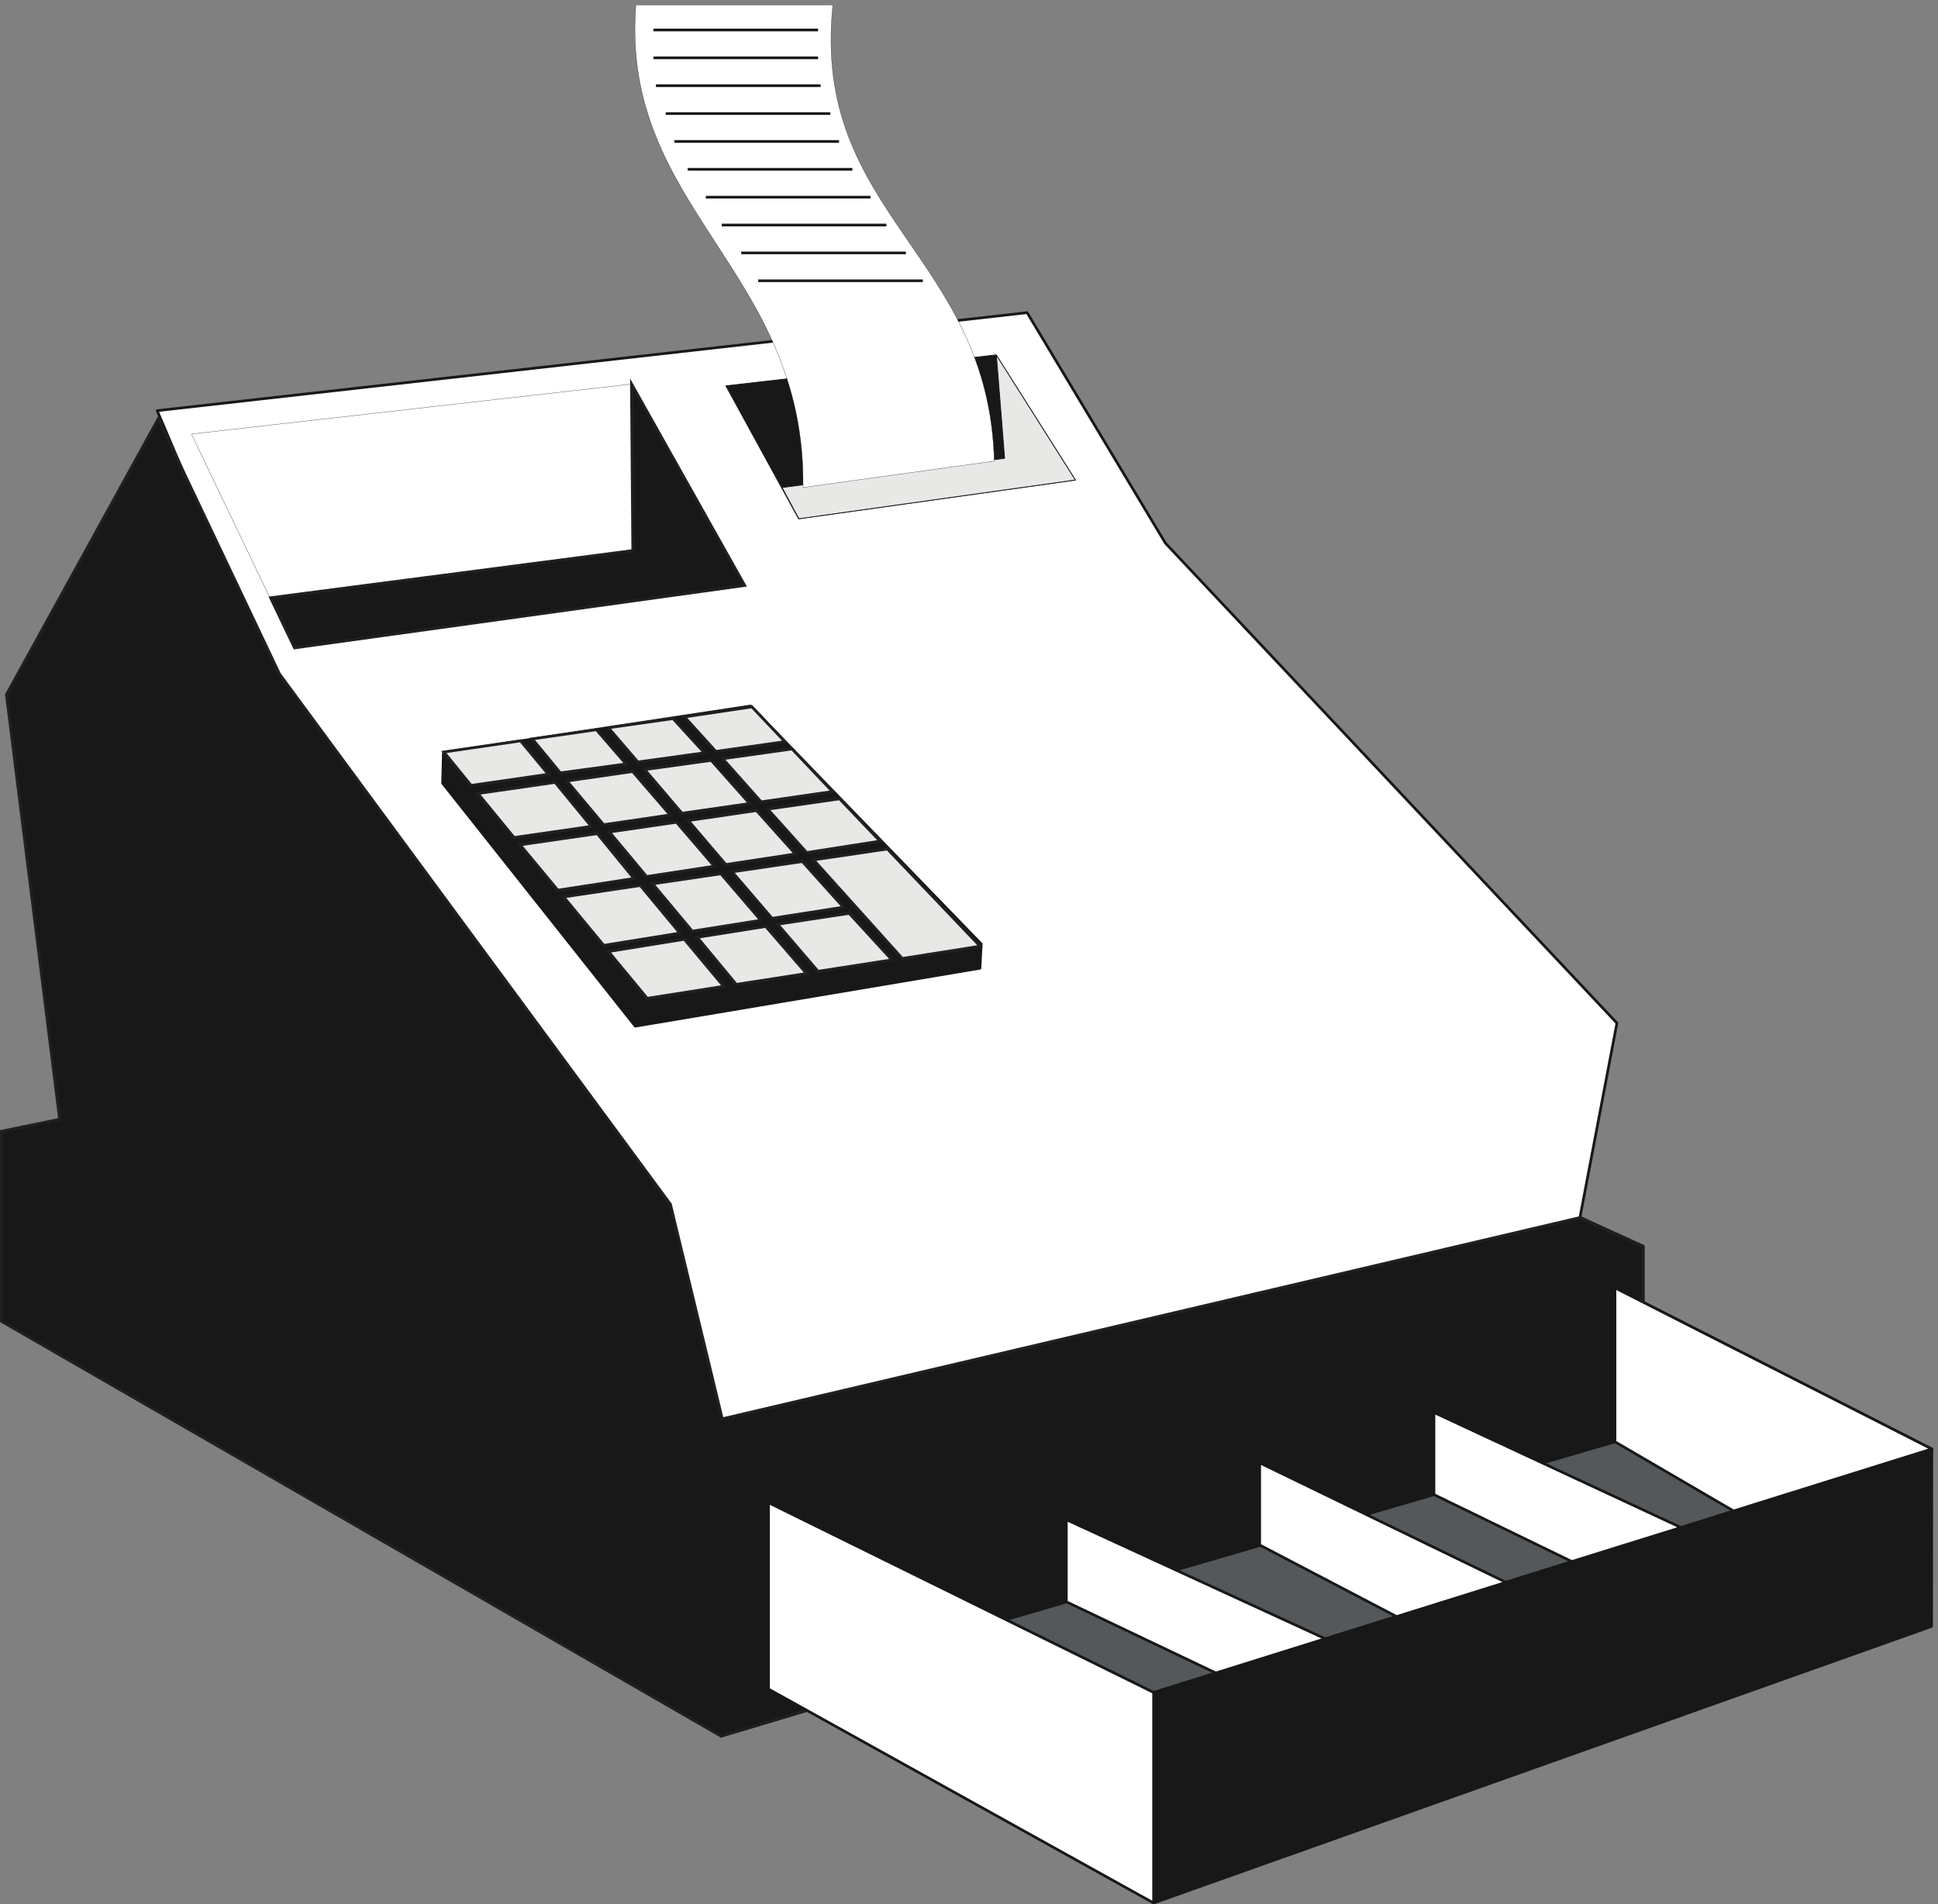 <svg xmlns="http://www.w3.org/2000/svg" xml:space="preserve" width="692.648" height="680.55"><rect width="100%" height="100%" fill="#808080" stroke="none"/><path d="M1938.92 452.539 4415.6 1195.72v572.42l-170.17 77.57 99.21 521.91-1213.38 1289.74-371.59 619.32-2337.779-263.36L1938.92 452.539" style="fill:#fff;fill-opacity:1;fill-rule:evenodd;stroke:none" transform="matrix(.133 0 0 -.133 .056 680.533)"/><path d="M1938.92 452.539 4415.6 1195.72v572.42l-170.17 77.57 99.21 521.91-1213.38 1289.74-371.59 619.32-2337.779-263.36z" style="fill:none;stroke:#191818;stroke-width:7.2;stroke-linecap:butt;stroke-linejoin:round;stroke-miterlimit:10;stroke-dasharray:none;stroke-opacity:1" transform="matrix(.133 0 0 -.133 .056 680.533)"/><path d="m1940.46 1304.25 2304.04 540.63 169.98-77.87v-572.08L1937.46 451.379 3.332 1566.33v510.68l156.5 32.2-143.02 1141.16 408.094 741.31 325.723-685.9L1801.18 1880.83l139.28-576.58" style="fill:#191818;fill-opacity:1;fill-rule:evenodd;stroke:none" transform="matrix(.133 0 0 -.133 .056 680.533)"/><path d="m1940.46 1304.25 2304.04 540.63 169.98-77.87v-572.08L1937.46 451.379 3.332 1566.33v510.68l156.5 32.2-143.02 1141.16 408.094 741.31 325.723-685.9L1801.18 1880.83Z" style="fill:none;stroke:#231f20;stroke-width:7.5;stroke-linecap:butt;stroke-linejoin:miter;stroke-miterlimit:10;stroke-dasharray:none;stroke-opacity:1" transform="matrix(.133 0 0 -.133 .056 680.533)"/><path d="m1950.18 4080.04 726.21 83.12 212.97-336.21-743.78-104.09-195.4 357.18" style="fill:#191818;fill-opacity:1;fill-rule:evenodd;stroke:none" transform="matrix(.133 0 0 -.133 .056 680.533)"/><path d="m1950.18 4080.04 726.21 83.12 212.97-336.21-743.78-104.09z" style="fill:none;stroke:#191818;stroke-width:2.16;stroke-linecap:butt;stroke-linejoin:round;stroke-miterlimit:10;stroke-dasharray:none;stroke-opacity:1" transform="matrix(.133 0 0 -.133 .056 680.533)"/><path d="m2062.74 1078.44 1037.21-509.889L5191.2 1222.75l-850.81 432.92-2277.65-577.23" style="fill:#54585a;fill-opacity:1;fill-rule:evenodd;stroke:none" transform="matrix(.133 0 0 -.133 .056 680.533)"/><path d="m2062.74 1078.44 1037.21-509.889L5191.2 1222.75l-850.81 432.92Z" style="fill:none;stroke:#191818;stroke-width:7.2;stroke-linecap:butt;stroke-linejoin:round;stroke-miterlimit:10;stroke-dasharray:none;stroke-opacity:1" transform="matrix(.133 0 0 -.133 .056 680.533)"/><path d="M3099.59 569.07V3.27l2090.65 743.179.6 476.811zm-1035.4 509.89 637.95-314.472 1637.29 478.022v413.68l-2275.24-577.23" style="fill:#191818;fill-opacity:1;fill-rule:evenodd;stroke:none" transform="matrix(.133 0 0 -.133 .056 680.533)"/><path d="M3099.59 569.07V3.27l2090.65 743.179.6 476.811zm-1035.4 509.89 637.95-314.472 1637.29 478.022v413.68z" style="fill:none;stroke:#191818;stroke-width:7.2;stroke-linecap:butt;stroke-linejoin:round;stroke-miterlimit:10;stroke-dasharray:none;stroke-opacity:1" transform="matrix(.133 0 0 -.133 .056 680.533)"/><path d="M2064.79 1078.96V578.09L3099.59 3.27v565.8Zm2274.64 163.55 318.68-185.8 532.73 166.55-851.41 432.93zM2865.09 812.59l401.66-191.211 294.02 92-695.68 319.881zm519.51 152.73 367.98-192.41 294.03 91.988-662.01 321.092zm468.39 135.28 370.39-179.78 293.43 91.4-663.82 309.05V1100.6" style="fill:#fff;fill-opacity:1;fill-rule:evenodd;stroke:none" transform="matrix(.133 0 0 -.133 .056 680.533)"/><path d="M2064.79 1078.96V578.09L3099.59 3.27v565.8Zm2274.64 163.55 318.68-185.8 532.73 166.55-851.41 432.93zM2865.09 812.59l401.66-191.211 294.02 92-695.68 319.881zm519.51 152.73 367.98-192.41 294.03 91.988-662.01 321.092zm468.39 135.28 370.39-179.78 293.43 91.4-663.82 309.05z" style="fill:none;stroke:#191818;stroke-width:7.2;stroke-linecap:butt;stroke-linejoin:round;stroke-miterlimit:10;stroke-dasharray:none;stroke-opacity:1" transform="matrix(.133 0 0 -.133 .056 680.533)"/><path d="m2677.1 4162.41 22.14-277.06-597.93-78.62 45.02-83.87 743.03 104.09-212.26 335.46" style="fill:#e8e9e7;fill-opacity:1;fill-rule:evenodd;stroke:none" transform="matrix(.133 0 0 -.133 .056 680.533)"/><path d="m2677.1 4162.41 22.14-277.06-597.93-78.62 45.02-83.87 743.03 104.09z" style="fill:none;stroke:#191818;stroke-width:2.16;stroke-linecap:butt;stroke-linejoin:round;stroke-miterlimit:10;stroke-dasharray:none;stroke-opacity:1" transform="matrix(.133 0 0 -.133 .056 680.533)"/><path d="M1708.34 5103.64h529.4c-59.15-563.09 419.33-669.42 433.55-1225.78l-513.67-71.13c7.49 584.81-491.96 748.05-449.28 1296.91zM514.012 3950.5l1180.848 134.03 304.76-541.38-1210.054-167.73-275.554 575.08" style="fill:#fff;fill-opacity:1;fill-rule:evenodd;stroke:none" transform="matrix(.133 0 0 -.133 .056 680.533)"/><path d="M1708.34 5103.64h529.4c-59.15-563.09 419.33-669.42 433.55-1225.78l-513.67-71.13c7.49 584.81-491.96 748.05-449.28 1296.91zM514.012 3950.5l1180.848 134.03 304.76-541.38-1210.054-167.73Z" style="fill:none;stroke:#191818;stroke-width:.72;stroke-linecap:butt;stroke-linejoin:round;stroke-miterlimit:10;stroke-dasharray:none;stroke-opacity:1" transform="matrix(.133 0 0 -.133 .056 680.533)"/><path d="M2037.06 4362.33h442.54m-488.21 74.88h442.54m-494.96 74.88h442.54m-485.22 74.88h442.54m-491.21 74.88h442.54m-478.48 74.88h442.54m-465.76 74.88H2231m-468.74 74.88h442.53m-449.27 74.88h442.54m-442.54 74.88h442.54" style="fill:none;stroke:#191818;stroke-width:7.2;stroke-linecap:butt;stroke-linejoin:round;stroke-miterlimit:10;stroke-dasharray:none;stroke-opacity:1" transform="matrix(.133 0 0 -.133 .056 680.533)"/><path d="m1696.52 4085.36 3.61-447.96-973.474-126.87 64.332-134.68L2000.77 3543.6l-304.25 541.76" style="fill:#191818;fill-opacity:1;fill-rule:evenodd;stroke:none" transform="matrix(.133 0 0 -.133 .056 680.533)"/><path d="m1696.52 4085.36 3.61-447.96-973.474-126.87 64.332-134.68L2000.77 3543.6z" style="fill:none;stroke:#231f20;stroke-width:7.5;stroke-linecap:butt;stroke-linejoin:miter;stroke-miterlimit:10;stroke-dasharray:none;stroke-opacity:1" transform="matrix(.133 0 0 -.133 .056 680.533)"/><path d="m1191.09 3094.63-2.07-82.37 517.68-652.95 926.18 155.75 3.41 65.15-619.47 639.47-825.73-125.05" style="fill:#191818;fill-opacity:1;fill-rule:evenodd;stroke:none" transform="matrix(.133 0 0 -.133 .056 680.533)"/><path d="m1191.09 3094.63-2.07-82.37 517.68-652.95 926.18 155.75 3.41 65.15-619.47 639.47z" style="fill:none;stroke:#191818;stroke-width:7.2;stroke-linecap:butt;stroke-linejoin:round;stroke-miterlimit:10;stroke-dasharray:none;stroke-opacity:1" transform="matrix(.133 0 0 -.133 .056 680.533)"/><path d="m1283.87 2984.52 207.49 29.95 97.14-118.31-207.49-29.95zm239.14 33.7 98.67-117.56 178.84 26.2-100.96 116.82zm209.02 30.7 100.17-117.56 181.84 26.2-103.25 116.07zm-334.81-202.18 207.48 29.95 98.52-120.55-204.57-31.45zm239.92 34.45 100.05-119.81 181.91 27.71-101.63 118.3zm212.02 30.7 100.88-118.31 187.19 28.45-104.71 116.81zm-334.97-205.17 206.03 30.7 106.36-128.05-204.65-32.94zm239.21 35.19 106.4-127.29 184.24 29.2-107.27 125.05zm320.86-92.85 191.76 29.95-110.38 122.8-188.65-27.7zm-439.71-89.11 104.23-125.79 205.36 32.19-105.69 126.55zm238.62 38.19 104.94-126.54 188.73 29.2-109.44 126.55zm215.99 35.2 108.69-126.55 198.54 30.7-114.75 125.05zm-823.62 372.9 207.49 29.95-74.67 89.85-205.99-29.95zm164.54 125.04 75.34-91.35 176.48 23.96-79.8 92.11zm204.5 29.96 79.04-92.11 178.76 24.72-84.29 92.1zm204.45 29.2 84.24-92.85 185.58 26.21-88.7 93.6zm102.69-112.32 103.25-116.06 191.65 27.7-108.57 114.57zm120.95-135.53 104.71-116.81 197.04 30.7-108.61 113.81zm123.16-136.28 238.47-265.08 209.14 32.95-249.15 261.33-198.46-29.2" style="fill:#e8e9e7;fill-opacity:1;fill-rule:evenodd;stroke:none" transform="matrix(.133 0 0 -.133 .056 680.533)"/><path d="m1283.87 2984.52 207.49 29.95 97.14-118.31-207.49-29.95zm239.14 33.7 98.67-117.56 178.84 26.2-100.96 116.82zm209.02 30.7 100.17-117.56 181.84 26.2-103.25 116.07zm-334.81-202.18 207.48 29.95 98.52-120.55-204.57-31.45zm239.92 34.45 100.05-119.81 181.91 27.71-101.63 118.3zm212.02 30.7 100.88-118.31 187.19 28.45-104.71 116.81zm-334.97-205.17 206.03 30.7 106.36-128.05-204.65-32.94zm239.21 35.19 106.4-127.29 184.24 29.2-107.27 125.05zm320.86-92.85 191.76 29.95-110.38 122.8-188.65-27.7zm-439.71-89.11 104.23-125.79 205.36 32.19-105.69 126.55zm238.62 38.19 104.94-126.54 188.73 29.2-109.44 126.55zm215.99 35.2 108.69-126.55 198.54 30.7-114.75 125.05zm-823.62 372.9 207.49 29.95-74.67 89.85-205.99-29.95zm164.54 125.04 75.34-91.35 176.48 23.96-79.8 92.11zm204.5 29.96 79.04-92.11 178.76 24.72-84.29 92.1zm204.45 29.2 84.24-92.85 185.58 26.21-88.7 93.6zm102.69-112.32 103.25-116.06 191.65 27.7-108.57 114.57zm120.95-135.53 104.71-116.81 197.04 30.7-108.61 113.81zm123.16-136.28 238.47-265.08 209.14 32.95-249.15 261.33z" style="fill:none;stroke:#231f20;stroke-width:7.5;stroke-linecap:butt;stroke-linejoin:miter;stroke-miterlimit:10;stroke-dasharray:none;stroke-opacity:1" transform="matrix(.133 0 0 -.133 .056 680.533)"/></svg>
